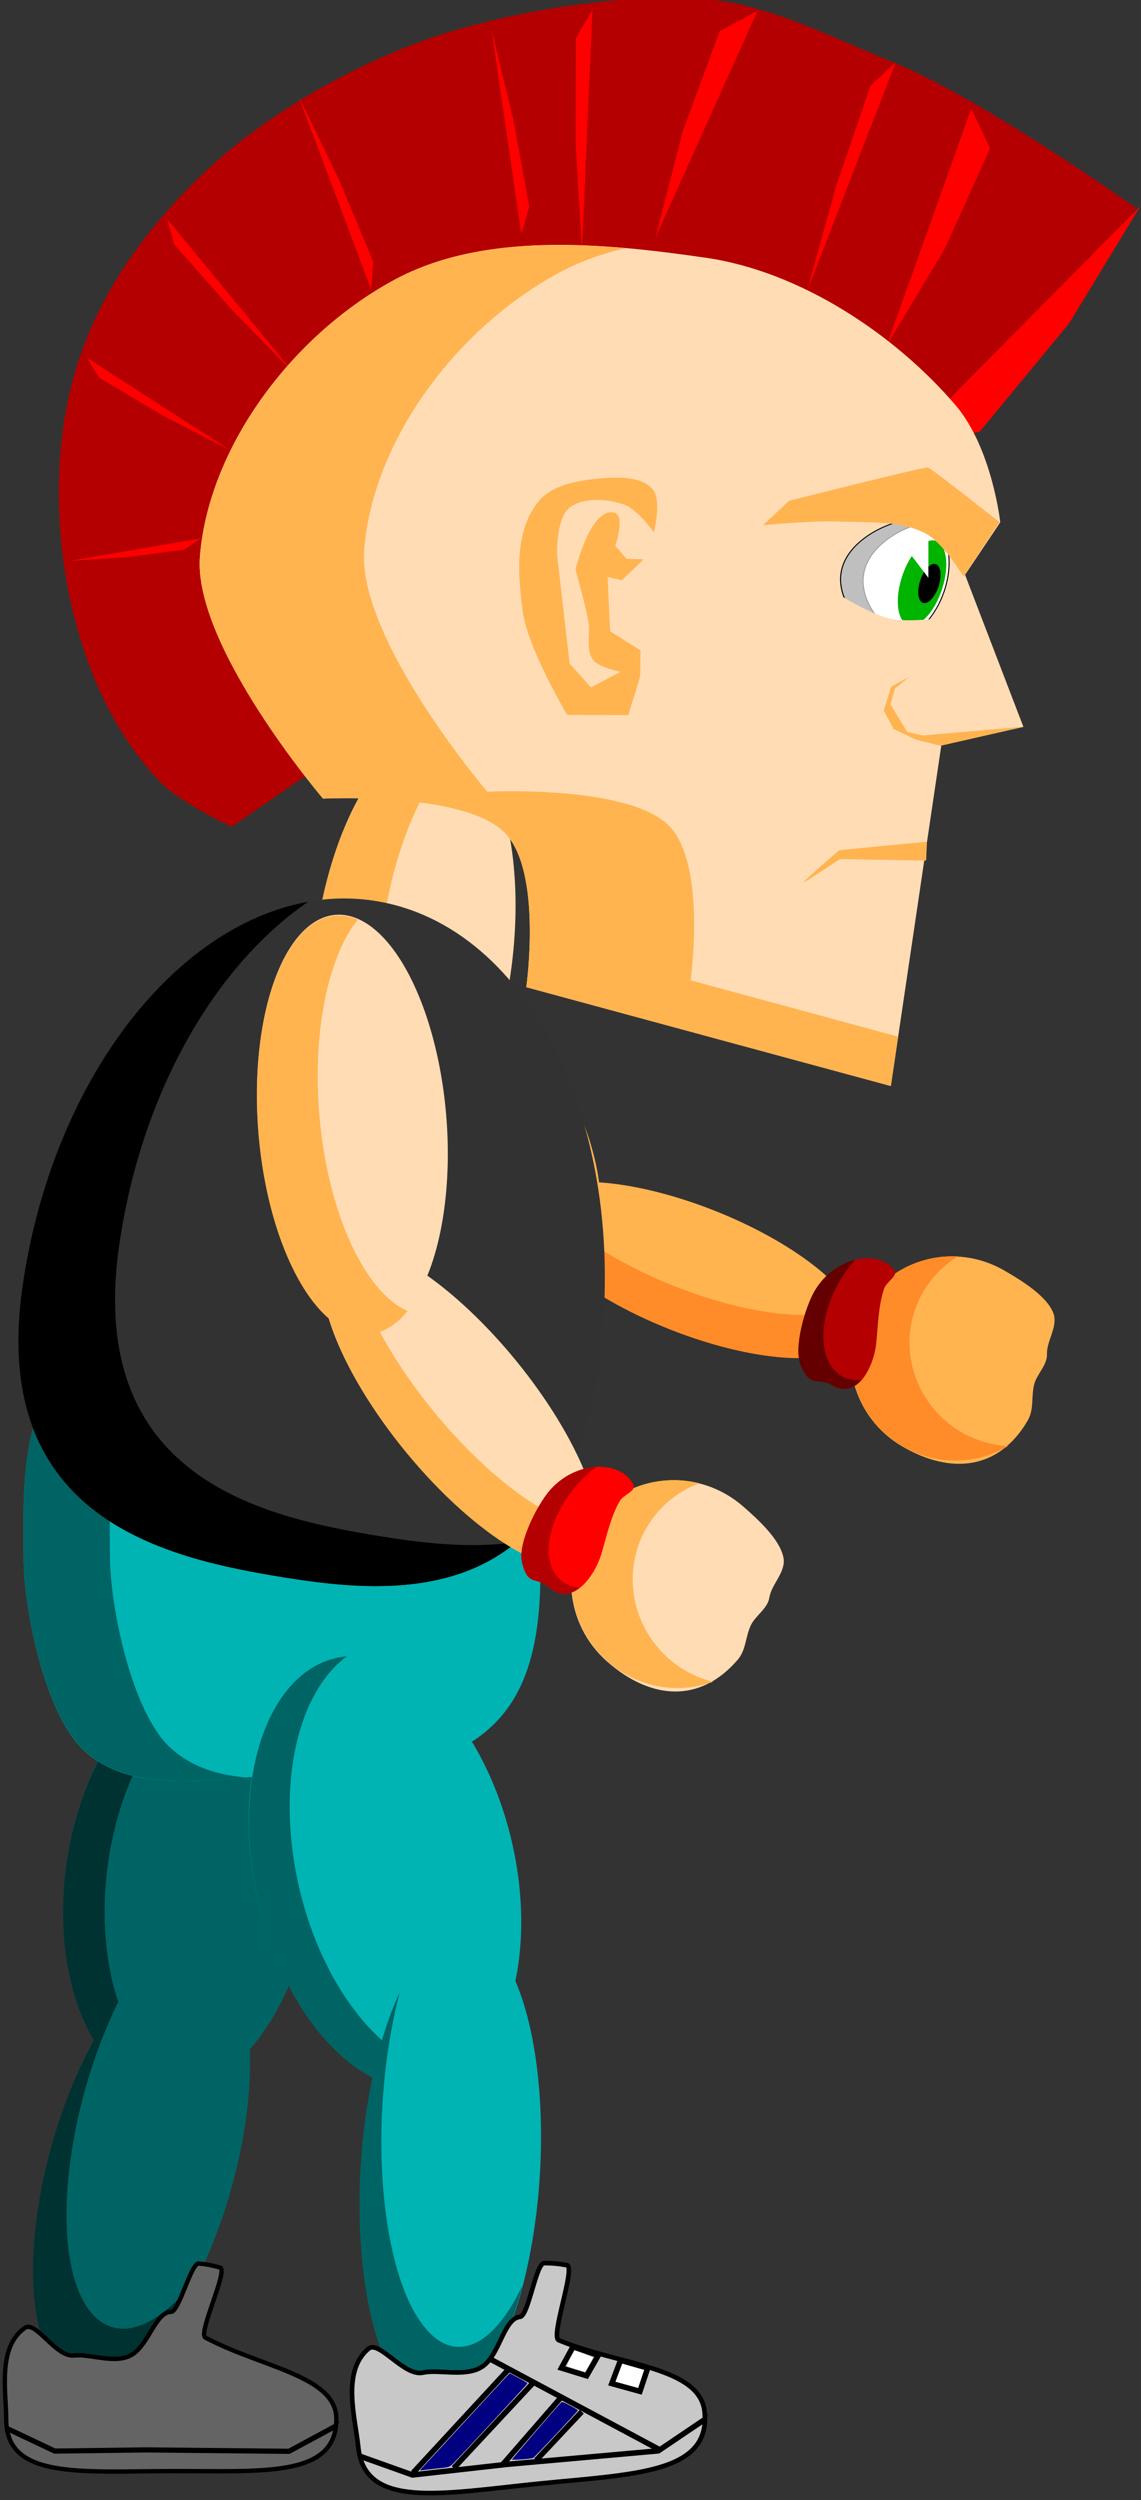 <?xml version="1.0" encoding="UTF-8"?>
<svg version="1.1" viewBox="0 0 38.055 83.311" xmlns="http://www.w3.org/2000/svg">
<rect x="0" y="0" width="38.055" height="83.311" fill="#333333" stroke="none"/>
<g transform="translate(-30.822 -514.97)">
<g transform="matrix(.02 -.165 .156 .02 22.326 560.3)">
<g transform="matrix(.922 -.054 -.048 1.155 13.653 -36.547)">
<ellipse transform="matrix(1.523 .387 -.377 1.486 -22.683 -156.21)" cx="96" cy="217.5" rx="8.909" ry="20.879" fill="#ffb450"/>
<path d="m49.342 173.23c-7.494-1.902-17.094 10.442-21.442 27.572-4.348 17.13-1.797 32.559 5.697 34.461 2.033 0.516 4.221-9e-3 6.417-1.402-5.064-4.848-6.35-18.171-2.657-32.722 3.168-12.482 9.126-22.431 15.025-26.17-0.898-0.859-1.912-1.453-3.041-1.739z" fill="#ff8c28"/>
</g>
</g>
<g transform="matrix(.15 -.161 .15 .14 -1.771 528.79)">
<g transform="matrix(.91 0 0 .944 3.026 9.749)">
<g transform="translate(37.197 49.351)">
<ellipse transform="matrix(1.523 .387 -.377 1.486 -22.683 -156.21)" cx="96" cy="217.5" rx="8.909" ry="20.879" fill="#ffb450"/>
<path d="m49.342 173.23c-7.494-1.902-17.094 10.442-21.442 27.572-4.348 17.13-1.797 32.559 5.697 34.461 2.033 0.516 4.221-9e-3 6.417-1.402-5.064-4.848-6.35-18.171-2.657-32.722 3.168-12.482 9.126-22.431 15.025-26.17-0.898-0.859-1.912-1.453-3.041-1.739z" fill="#ff8c28"/>
</g>
</g>
</g>
<g transform="matrix(.206 -.157 .147 .193 10.977 508.73)">
<g transform="matrix(.79 .483 -.437 .82 70.895 21.107)">
<ellipse transform="matrix(1.523 .387 -.377 1.486 -22.683 -156.21)" cx="96" cy="217.5" rx="8.909" ry="20.879" fill="#ffdcb4"/>
<path d="m49.342 173.23c-7.494-1.902-17.094 10.442-21.442 27.572-4.348 17.13-1.797 32.559 5.697 34.461 2.033 0.516 4.221-9e-3 6.417-1.402-5.064-4.848-6.35-18.171-2.657-32.722 3.168-12.482 9.126-22.431 15.025-26.17-0.898-0.859-1.912-1.453-3.041-1.739z" fill="#ffb450"/>
</g>
</g>
<g transform="matrix(.148 .066 -.066 .148 25.474 511.22)" fill-rule="evenodd">
<ellipse transform="matrix(.175 .768 -1.135 .118 613.04 144.63)" cx="205.06" cy="366.65" rx="54.447" ry="22.627" fill="#006464"/>
<path d="m222.62 303.81c-13.724 2.044-20.642 21.69-15.469 44.406 5.259 23.094 21.006 40.604 35.188 39.125 3.198-0.334 6.041-1.591 8.469-3.625-0.228 0.034-0.456 0.07-0.688 0.094-14.181 1.479-29.928-16.031-35.188-39.125-4.078-17.908-0.672-33.902 7.688-40.875z" fill="#003232"/>
</g>
<g transform="matrix(-.027 -.257 -.082 -.004 69.203 640.4)">
<g transform="matrix(1.003 -1.681 .088 .851 -62.149 441.41)">
<ellipse transform="matrix(.175 .768 -1.135 .118 613.04 144.63)" cx="205.06" cy="366.65" rx="54.447" ry="22.627" fill="#006464" fill-rule="evenodd"/>
<path d="m222.62 303.81c-13.724 2.044-20.642 21.69-15.469 44.406 5.259 23.094 21.006 40.604 35.188 39.125 3.198-0.334 6.041-1.591 8.469-3.625-0.228 0.034-0.456 0.07-0.688 0.094-14.181 1.479-29.928-16.031-35.188-39.125-4.078-17.908-0.672-33.902 7.688-40.875z" fill="#003232" fill-rule="evenodd"/>
</g>
</g>
<g transform="matrix(.159 -.07 .07 .159 -4.811 538.75)">
<g transform="matrix(.916 .4 -.4 .916 154.55 -2.155)">
<path d="m127.99 391.9c0 11.377-14.194 9.945-31.703 9.945s-31.703 1.432-31.703-9.945c0-5.44-1.67-13.94 3.632-17.622 2.11-1.465 5.949 5.742 9.466 5.326 3.059-0.362 8.004 1.818 11.159-0.165 3.165-1.989 4.54-8.14 7.447-8.14 1.573 0 3.87-9.425 5.382-9.282 1.4 0.133 2.764 0.405 4.086 0.797 1.604 0.476-4.352 12.628-2.878 13.424 10.608 5.729 25.113 7.4 25.113 15.66z" fill="#646464" fill-rule="evenodd" stroke="#000" stroke-width=".836px"/>
<path d="m64.612 393.52 9.278 4.419 17.33-0.177 27.659 0.354 8.578-4.596-0.175 0.354" fill="none" stroke="#000" stroke-width=".995px"/>
</g>
</g>
<g transform="matrix(.209 0 0 .253 19.412 484.22)" fill-rule="evenodd">
<path d="m140.84 328.45c0 15.526-5.528 26.539-32.908 26.539-16.051 0-30.748 3.931-39.809-2.776-6.395-4.734-9.767-18.911-9.767-25.335 0-6.112-0.764-17.674 5.038-22.921 11.085-10.026 27.936-5.191 44.538-5.191 27.38 0 32.908 14.159 32.908 29.684z" fill="#00b4b4"/>
<path d="m83.607 297.6c-7.674 0.045-14.676 1.331-20.219 6.344-5.802 5.247-5.031 16.826-5.031 22.938 0 6.424 3.386 20.578 9.781 25.312 6.324 4.682 15.42 4.199 25.781 3.469-4.614-0.32-8.685-1.359-12-3.812-6.395-4.734-9.781-18.92-9.781-25.344 0-6.112-0.739-17.659 5.062-22.906 3.706-3.352 8.043-5.047 12.812-5.812-2.173-0.124-4.32-0.2-6.406-0.188z" fill="#006464"/>
</g>
<g transform="matrix(.204 .03 -.03 .204 .425 485.47)">
<g transform="translate(167.65 90.9)" fill-rule="evenodd">
<path d="m126.92 234.07c0 38.467-26.019 40.932-45.248 40.659-19.229-0.273-48.797-2.192-48.797-40.659s21.053-69.65 47.023-69.65 47.023 31.183 47.023 69.65z" fill="#323232"/>
<path d="m69.527 166.14c-20.972 7.003-36.656 34.757-36.656 67.938 0 38.467 29.583 40.383 48.813 40.656 12.14 0.172 26.985-0.746 36.281-11.125-7.127 2.139-14.888 2.379-21.781 2.281-19.229-0.273-48.813-2.19-48.813-40.656 0-24.931 8.863-46.788 22.156-59.094z"/>
</g>
</g>
<g transform="matrix(.11 -.152 .143 .105 13.372 547.53)">
<g transform="matrix(.922 -.054 -.048 1.155 13.653 -36.547)">
<ellipse transform="matrix(1.523 .387 -.377 1.486 -22.683 -156.21)" cx="96" cy="217.5" rx="8.909" ry="20.879" fill="#ffdcb4"/>
<path d="m49.342 173.23c-7.494-1.902-17.094 10.442-21.442 27.572-4.348 17.13-1.797 32.559 5.697 34.461 2.033 0.516 4.221-9e-3 6.417-1.402-5.064-4.848-6.35-18.171-2.657-32.722 3.168-12.482 9.126-22.431 15.025-26.17-0.898-0.859-1.912-1.453-3.041-1.739z" fill="#ffb450"/>
</g>
</g>
<g transform="matrix(.17 .011 -.011 .17 7.888 516.07)" fill-rule="evenodd">
<ellipse transform="matrix(.175 .768 -1.135 .118 613.04 144.63)" cx="205.06" cy="366.65" rx="54.447" ry="22.627" fill="#00b4b4"/>
<path d="m222.62 303.81c-13.724 2.044-20.642 21.69-15.469 44.406 5.259 23.094 21.006 40.604 35.188 39.125 3.198-0.334 6.041-1.591 8.469-3.625-0.228 0.034-0.456 0.07-0.688 0.094-14.181 1.479-29.928-16.031-35.188-39.125-4.078-17.908-0.672-33.902 7.688-40.875z" fill="#006464"/>
</g>
<g transform="matrix(.211 -.223 -.051 -.049 10.03 665.94)">
<g transform="matrix(.791 2.081 -.108 .979 118.71 -426.18)" fill-rule="evenodd">
<ellipse transform="matrix(.175 .768 -1.135 .118 613.04 144.63)" cx="205.06" cy="366.65" rx="54.447" ry="22.627" fill="#00b4b4"/>
<path d="m222.62 303.81c-13.724 2.044-20.642 21.69-15.469 44.406 5.259 23.094 21.006 40.604 35.188 39.125 3.198-0.334 6.041-1.591 8.469-3.625-0.228 0.034-0.456 0.07-0.688 0.094-14.181 1.479-29.928-16.031-35.188-39.125-4.078-17.908-0.672-33.902 7.688-40.875z" fill="#006464"/>
</g>
</g>
<g transform="matrix(.183 0 0 .183 -20.201 521.22)">
<g transform="matrix(.453 .892 -.892 .453 615.01 216.51)">
<g transform="matrix(.36 -.933 .933 .36 -337.75 248.84)" stroke="#000">
<path d="m127.99 391.9c0 11.377-14.194 9.945-31.703 9.945s-31.703 1.432-31.703-9.945c0-5.44-1.67-13.94 3.632-17.622 2.11-1.465 5.949 5.742 9.466 5.326 3.059-0.362 8.004 1.818 11.159-0.165 3.165-1.989 4.54-8.14 7.447-8.14 1.573 0 3.87-9.425 5.382-9.282 1.4 0.133 2.764 0.405 4.086 0.797 1.604 0.476-4.352 12.628-2.878 13.424 10.608 5.729 25.113 7.4 25.113 15.66z" fill="#c8c8c8" fill-rule="evenodd" stroke-width=".836px"/>
<path d="m64.612 393.52 9.278 4.419 17.33-0.177 27.659 0.354 8.578-4.596-0.175 0.354" fill="none" stroke-width=".995px"/>
</g>
</g>
<g fill="none" stroke="#000" stroke-width="1px">
<path d="m368.23 395.47 30.759 16.44v0.177"/>
<path d="m371.41 397.41-17.324 18.738"/>
<path d="m376.18 399.54-14.672 15.733"/>
</g>
<path d="m380.95 402.54-10.607 12.198" fill="#000080" stroke="#000" stroke-width="1px"/>
<path d="m384.84 405.02-8.309 8.839" fill="none" stroke="#000" stroke-width="1px"/>
<path d="m356.14 414.82c0.496-0.523 3.869-4.172 7.495-8.11 3.626-3.938 6.928-7.506 7.338-7.929l0.746-0.769 1.612 0.858c0.886 0.472 1.613 0.913 1.615 0.981 3e-3 0.125-12.396 13.498-13.581 14.646-0.634 0.615-0.69 0.632-2.856 0.854-1.215 0.125-2.448 0.27-2.74 0.323-0.523 0.096-0.518 0.084 0.372-0.854z" fill="#000080"/>
<path d="m372.12 413.72c0-0.089 8.057-9.437 8.841-10.257 0.308-0.323 0.353-0.311 1.748 0.432 0.787 0.42 1.432 0.809 1.432 0.866 0 0.148-7.875 8.521-8.16 8.676-0.293 0.16-3.861 0.421-3.861 0.283z" fill="#000080"/>
<path d="m383.25 393.17-2.121 3.889 4.596 1.414 2.121-3.712z" fill="none" stroke="#000" stroke-width="1px"/>
<path d="m391.91 395.65-1.591 4.243 5.127 1.414 1.414-4.243z" fill="#fff" stroke="#000" stroke-width="1px"/>
<path d="m383.89 397.3c-0.778-0.244-1.519-0.479-1.648-0.521-0.204-0.068 0.154-0.865 1.28-2.85 0.065-0.115 3.361 1.168 3.316 1.29-0.155 0.413-1.367 2.538-1.445 2.532-0.049-4e-3 -0.725-0.207-1.503-0.451z" fill="#fff"/>
</g>
<g transform="matrix(.131 .114 -.114 .131 88.646 512.01)">
<g fill-rule="evenodd">
<g transform="translate(-113.68 129.82)">
<path transform="matrix(1.341 0 0 1.418 -62.887 -93.378)" d="m188.32 241.44c0 7.713-5.541 11.721-13.84 11.721-8.299 0-15.026-6.253-15.026-13.965 0-7.713 6.727-13.965 15.026-13.965 2.733 0 7.095 0.07 9.202 1.653 1.63 1.224 1.171 3.754 2.224 5.338 0.852 1.282 0.162 3.142 0.605 4.507 0.578 1.782 1.808 2.894 1.808 4.711z" fill="#ffdcb4"/>
<path d="m161.87 228.16c-6.466 3.296-10.906 9.942-10.906 17.594 0 10.935 9.026 19.781 20.156 19.781 7.652 0 14.306-4.172 17.719-10.344-2.766 1.403-5.891 2.219-9.219 2.219-11.13 0-20.156-8.878-20.156-19.812 0-3.417 0.855-6.632 2.406-9.438z" fill="#ffb450"/>
</g>
<g transform="translate(-182.59 130.87)">
<path d="m225.5 249.75c1.715 3.785 2.631 11.375-3.375 11.375-3.299 0-3.118 2.602-7.016-0.154-3.2-2.26-5.11-10.52-5.11-13.97 0-7.663 6.397-13.369 11.375-11.375 1.274 0.51-0.181 2.771 0.096 4.115 0.725 3.523 2.545 6.734 4.029 10.01z" fill="#f00"/>
<path d="m213.78 237.72c-2.2 2.14-3.78 5.47-3.78 9.28 0 3.454 1.895 11.708 5.094 13.969 3.898 2.756 3.732 0.156 7.031 0.156 2.774 0 4.045-1.634 4.469-3.75-1.145 0.787-2.398 1.25-3.719 1.25-5.316 0-9.625-7.051-9.625-15.75 0-1.808 0.189-3.539 0.531-5.156z" fill="#b40000"/>
</g>
</g>
</g>
<g transform="matrix(.148 .086 -.086 .148 54.836 501.43)">
<g transform="translate(23.869 50.923)" fill-rule="evenodd">
<path transform="matrix(1.341 0 0 1.418 -45.887 -115.88)" d="m188.32 241.44c0 7.713-5.541 11.721-13.84 11.721-8.299 0-15.026-6.253-15.026-13.965 0-7.713 6.727-13.965 15.026-13.965 2.733 0 7.095 0.07 9.202 1.653 1.63 1.224 1.171 3.754 2.224 5.338 0.852 1.282 0.162 3.142 0.605 4.507 0.578 1.782 1.808 2.894 1.808 4.711z" fill="#ffb450"/>
<path transform="translate(17 -22.5)" d="m161.87 228.16c-6.466 3.296-10.906 9.942-10.906 17.594 0 10.935 9.026 19.781 20.156 19.781 7.652 0 14.306-4.172 17.719-10.344-2.766 1.403-5.891 2.219-9.219 2.219-11.13 0-20.156-8.878-20.156-19.812 0-3.417 0.855-6.632 2.406-9.438z" fill="#ff8c28"/>
<g transform="translate(-51.914 -21.445)">
<path d="m225.5 249.75c1.715 3.785 2.631 11.375-3.375 11.375-3.299 0-3.118 2.602-7.016-0.154-3.2-2.26-5.11-10.52-5.11-13.97 0-7.663 6.397-13.369 11.375-11.375 1.274 0.51-0.181 2.771 0.096 4.115 0.725 3.523 2.545 6.734 4.029 10.01z" fill="#b40000"/>
<path d="m213.78 237.72c-2.2 2.14-3.78 5.47-3.78 9.28 0 3.454 1.895 11.708 5.094 13.969 3.898 2.756 3.732 0.156 7.031 0.156 2.774 0 4.045-1.634 4.469-3.75-1.145 0.787-2.398 1.25-3.719 1.25-5.316 0-9.625-7.051-9.625-15.75 0-1.808 0.189-3.539 0.531-5.156z" fill="#640000"/>
</g>
</g>
</g>
<g transform="matrix(.255 .059 -.071 .231 32.674 504.28)">
<g transform="matrix(.33 0 0 .33 -38.458 -21.27)">
<g transform="translate(-32,-636)" fill="#b40000">
<path d="m573.94 923.29 34.648-109.07s-70.128-30.557-107.48-36.77c-26.506-4.409-54.349-12.688-80.61-7-27.835 6.029-56.421 18.602-80.782 33.355-25.569 15.485-50.394 39.789-67.711 64.154-15.286 21.507-26.819 47.474-32.527 70.711-5.707 23.236-6.322 45.506-2.828 67.882 4.648 29.765 15.468 59.108 31.113 84.853 11.61 19.105 26.672 37.07 45.255 49.497 9.173 6.135 31.113 11.314 31.113 11.314l33.941-43.841-59.397-50.912-3.535-76.367 37.477-76.368 70.711-25.456 100.41 18.385z" fill="#b40000"/>
</g>
<g fill="#f00">
<path d="m504.18 153.21-4.364 104.58 10.542-45.19 5.301-45.047z"/>
<path d="m413.98 133.46-11.961 102.09-2.036-45.66 2.305-44.584z"/>
<path d="m470.98 141.46-6.834 102.09-1.163-45.66 1.317-44.584z"/>
<path d="m352.78 148.54 23.517 99.577-14.551-43.295-11.864-42.996z"/>
<path d="m351.9 246.84-34.107-80.368 17.994 34.086 15.978 34.363z"/>
<path d="m302.78 283.86-48.987-72.267 24.239 29.969 22.314 30.63z"/>
<path d="m219.26 274.27 64.315 50.855-30.281-20.095-28.686-21.162z"/>
<path d="m205.2 338.43 64.143 24.371-29.068-7.883-28.162-9.451z"/>
<path d="m267.93 401.36-45.759 21.543 20.737-6.968 20.091-8.354z"/>
<path d="m518.07 295.57 59.824-118.74-13.145 54.872-20.746 52.552z"/>
</g>
<path d="m422.86 239.12c-39.711 3.649-85.42 10.219-113.14 38.891-31.697 32.789-49.133 86.12-40.069 130.81 7.537 37.168 73.068 87.21 73.068 87.21s50.719-16.077 70.711-3.535c18.789 11.788 25.927 61.283 25.927 61.283l146.14 5.893-20.035-143.78 28.284-15.321-38.891-56.569 7.071-24.749s-11.474-29.587-29.951-43.64c-29.716-22.6-71.936-39.915-109.11-36.499z" fill="#ffdcb4"/>
<path d="m392.25 242.74c-30.876 4.735-61.765 13.8-82.531 35.281-31.697 32.789-49.126 86.118-40.062 130.81 7.537 37.168 73.062 87.219 73.062 87.219s50.728-16.073 70.719-3.531c18.789 11.788 25.938 61.281 25.938 61.281l146.12 5.875-2.906-20.844-83.219-3.375s-7.149-49.494-25.938-61.281c-19.991-12.542-70.719 3.531-70.719 3.531s-65.525-50.051-73.062-87.219c-9.064-44.695 8.366-98.024 40.062-130.81 6.594-6.821 14.224-12.36 22.531-16.938z" fill="#ffb450"/>
<path d="m562.92 417.57-14.731 4.714-3.241-23.865-0.884 30.641 20.624-5.893" fill="none"/>
<path d="m593.7 400.51-36.234 13.081h-12.062l10.114 2.34 9.698 0.16z" fill="#ffb450"/>
<g transform="translate(-92.196 115)">
<g transform="translate(-77.782 -41.543)" fill-rule="evenodd" stroke="#000" stroke-width=".388px">
<path d="m719 278.08c0 14.396-6.955 26.066-15.534 26.066-8.579 0-24.902-10.821-24.902-25.216 0-14.396 16.323-26.916 24.902-26.916 8.579 0 15.534 11.67 15.534 26.066z" fill="#fff"/>
<path d="m703.47 252.01c-8.579 0-24.906 12.51-24.906 26.906s16.327 25.219 24.906 25.219c2.004 0 3.929-0.653 5.688-1.812-8.898-1.916-22.031-11.949-22.031-24.875 0-11.253 9.954-21.342 18.406-25.219-0.673-0.149-1.365-0.219-2.062-0.219z" opacity=".25"/>
</g>
<ellipse transform="matrix(.424 0 0 .935 360.85 -61.002)" cx="639.64" cy="318.04" rx="19.151" ry="19.74" fill="#00b400" fill-rule="evenodd"/>
<ellipse transform="matrix(.423 0 0 .877 363.65 -38.868)" cx="641.11" cy="313.33" rx="8.839" ry="9.723" fill-rule="evenodd"/>
<path d="m623.79 225.17 10.032 8.525-5.732-20.656z" fill="#fff"/>
</g>
<g fill="#ffb450">
<path d="m561.62 319.28s-31.289-15.556-32.704-15.556c-1.414 0-47.553 26.693-47.553 26.693l-6.892 12.423s17.76-6.59 27-8.5c11.157-2.306 23.008-6.497 34-3.5 7.59 2.07 19 14 19 14z"/>
<path d="m546.02 413.74-5.793-6.603v-10.43l5.657-5.834-4.066 6.187 0.177 6.894 9.233 9.576z"/>
<path d="m446.18 416.15v16.971l-22.627 5.657s-22.313-23.513-28.284-38.184c-5.919-14.542-12.33-32.146-6.364-46.669 2.938-7.152 11.149-11.418 18.385-14.142 6.852-2.58 15.87-5.538 21.92-1.414 5.112 3.485 5.657 17.678 5.657 17.678s-8.681-7.856-14.142-8.485c-6.887-0.793-15.813 0.693-19.799 6.364-3.933 5.596 0.707 20.506 0.707 20.506l16.971 43.134 10.607 7.778 9.192-9.192s-8.34 0.303-11.314-2.121c-4.343-3.54-3.977-10.488-6.364-15.556-3.189-6.774-10.607-19.799-10.607-19.799s-1.546-26.758 7.778-26.87c4.696-0.057 4.243 13.435 4.243 13.435l5.657 4.243 6.364-1.414-5.657 10.607h-5.657l7.071 21.92 13.435 4.95z"/>
<path d="m571.1 456.53-31.5 11.76s-10.861 17.81-9.499 16.546c1.362-1.264 10.751-12.968 10.751-12.968l32.073-7.551z"/>
</g>
<path d="m554.5 362.5s-14.693 6.496-22.5 6.5c-11.447 5e-3 -33-9.5-33-9.5l26 28 29.5-6z" fill="#ffdcb4"/>
</g>
</g>
<g transform="matrix(.233 -.082 .077 .218 17.476 511.64)">
<g transform="matrix(.91 0 0 .944 3.026 9.749)">
<ellipse transform="matrix(1.523 .387 -.377 1.486 -22.683 -156.21)" cx="96" cy="217.5" rx="8.909" ry="20.879" fill="#ffdcb4"/>
<path d="m49.342 173.23c-7.494-1.902-17.094 10.442-21.442 27.572-4.348 17.13-1.797 32.559 5.697 34.461 2.033 0.516 4.221-9e-3 6.417-1.402-5.064-4.848-6.35-18.171-2.657-32.722 3.168-12.482 9.126-22.431 15.025-26.17-0.898-0.859-1.912-1.453-3.041-1.739z" fill="#ffb450"/>
</g>
</g>
</g>
</svg>
